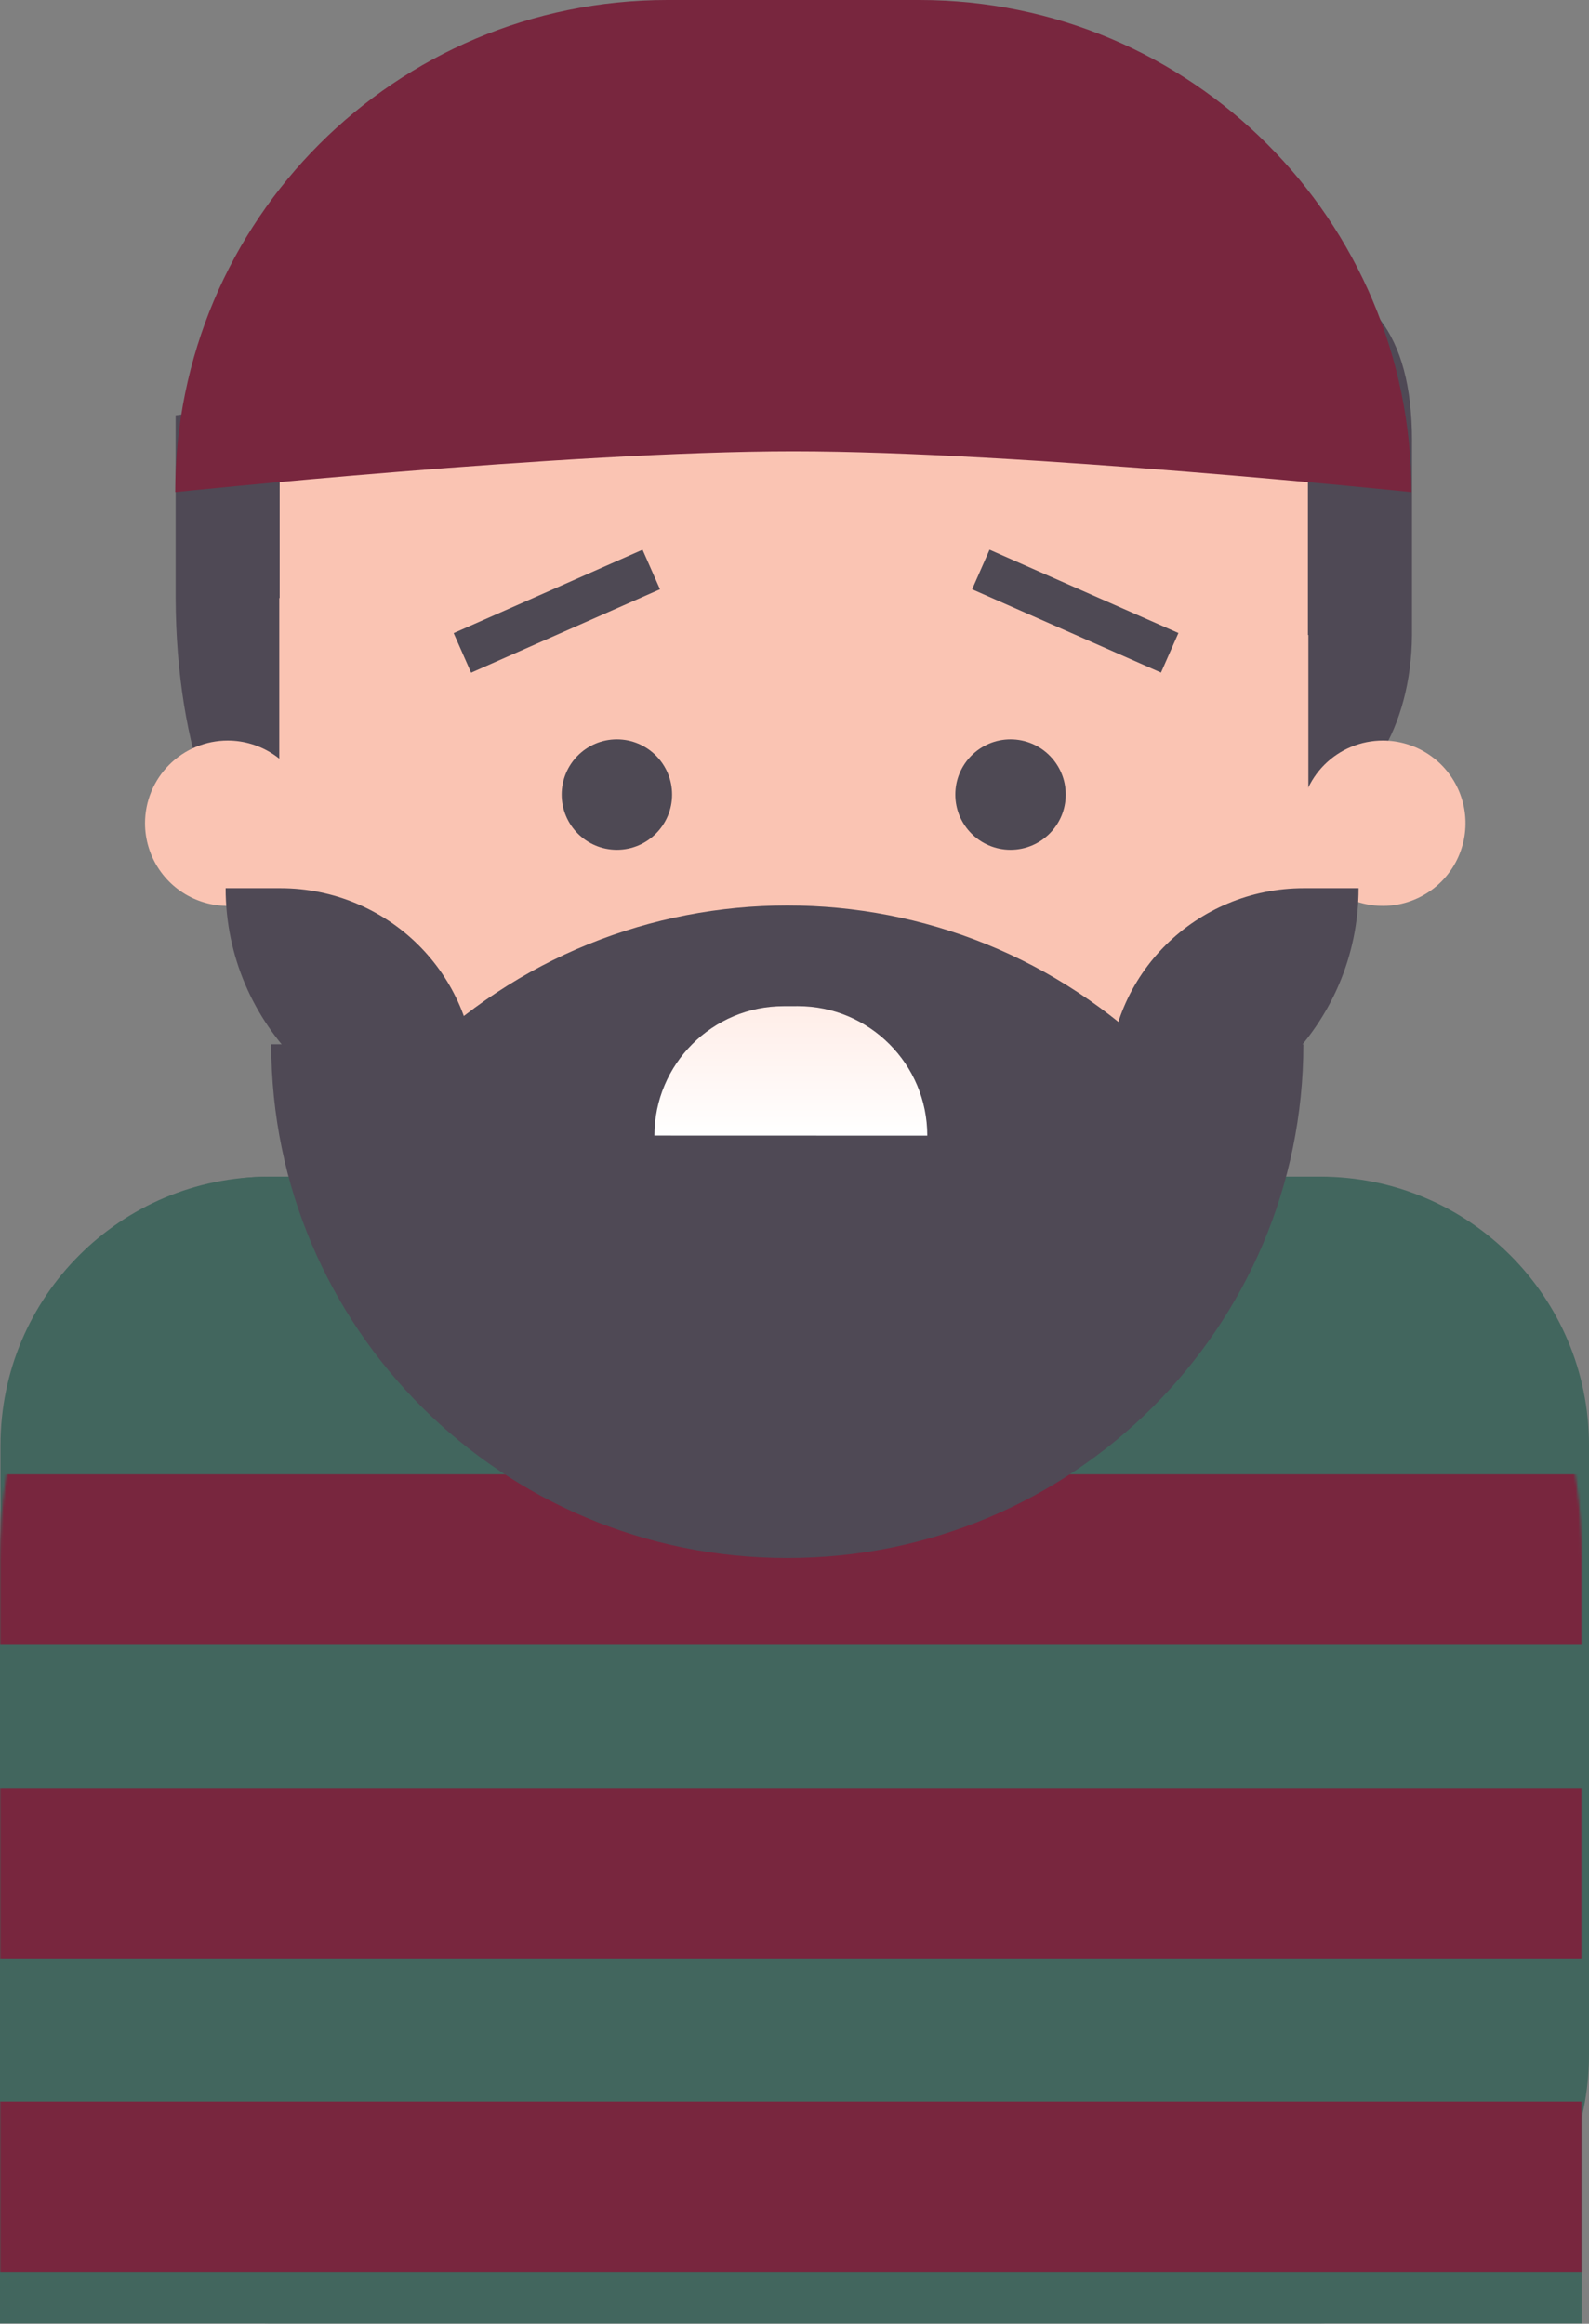 <?xml version="1.0" encoding="UTF-8"?> <svg xmlns="http://www.w3.org/2000/svg" width="662" height="968" viewBox="0 0 662 968" fill="none"><rect x="0" y="0" width="662" height="968" fill="#808080" stroke="none"/> <path d="M550.1 490.148H112.108C50.307 490.148 0.207 540.248 0.207 602.05V855.975C0.207 917.776 50.307 967.876 112.108 967.876H550.1C611.902 967.876 662.002 917.776 662.002 855.975V602.05C662.002 540.248 611.902 490.148 550.1 490.148Z" fill="#42665E"></path> <path d="M659.004 649.397C659.004 561.454 609.262 490.164 547.98 490.164H111.025C49.669 490.164 0 561.468 0 649.397V967.862H659.004V649.397Z" fill="#42665E"></path> <mask id="mask0_1308_2369" style="mask-type:luminance" maskUnits="userSpaceOnUse" x="0" y="490" width="660" height="478"> <path d="M659.004 649.397C659.004 561.454 609.262 490.164 547.98 490.164H111.025C49.669 490.164 0 561.468 0 649.397V967.862H659.004V649.397Z" fill="white"></path> </mask> <g mask="url(#mask0_1308_2369)"> <path d="M772.555 614.164H-90.004V685.205H772.555V614.164Z" fill="#78263E"></path> <path d="M766.93 744.797H-95.629V815.838H766.93V744.797Z" fill="#78263E"></path> <path d="M766.93 875.43H-95.629V946.471H766.93V875.43Z" fill="#78263E"></path> </g> <path d="M250.012 491.1C250.012 507.138 254.768 522.816 263.678 536.152C272.589 549.487 285.253 559.881 300.071 566.019C314.889 572.156 331.194 573.762 346.924 570.633C362.654 567.504 377.103 559.781 388.444 548.44C399.785 537.099 407.508 522.65 410.637 506.92C413.766 491.19 412.16 474.885 406.023 460.067C399.885 445.25 389.491 432.585 376.156 423.674C362.82 414.764 347.142 410.008 331.104 410.008C309.597 410.008 288.971 418.551 273.763 433.759C258.555 448.967 250.012 469.593 250.012 491.1Z" fill="#EAB19F"></path> <path d="M577.271 271.254C576.827 205.742 550.686 143.021 504.472 96.585C458.257 50.15 395.662 23.71 330.153 22.953H327.231C261.478 23.753 198.69 50.434 152.476 97.214C106.262 143.994 80.347 207.103 80.348 272.861V274.468C80.749 339.979 106.861 402.713 153.061 449.162C199.262 495.611 261.854 522.059 327.363 522.812H330.285C396.062 522.036 458.881 495.359 505.117 448.567C551.354 401.776 577.279 338.643 577.271 272.861V271.254Z" fill="#FAC4B3"></path> <path d="M116.515 158.696C146.492 175.219 180.164 183.884 214.392 183.881H588.268C588.268 91.409 514.092 109.409 411 109L159.997 84.5C159.997 126.31 185 158.696 73.172 173L73.172 249.108C73.376 311.998 92.63 363.712 116.355 363.712V249.108H116.515V158.696ZM545.085 264.52V334.305C568.809 334.305 588.049 302.809 588.253 264.52V183.881H544.895V264.52H545.085Z" fill="#4F4955"></path> <path d="M541.684 342.939C541.686 349.749 543.708 356.404 547.494 362.065C551.279 367.725 556.657 372.136 562.949 374.74C569.241 377.344 576.164 378.024 582.842 376.693C589.52 375.363 595.654 372.083 600.468 367.267C605.282 362.451 608.56 356.315 609.888 349.636C611.215 342.958 610.532 336.035 607.926 329.744C605.319 323.454 600.906 318.077 595.244 314.294C589.582 310.511 582.925 308.492 576.116 308.492C571.593 308.492 567.114 309.383 562.936 311.115C558.757 312.846 554.961 315.383 551.763 318.582C548.566 321.781 546.03 325.579 544.3 329.758C542.571 333.937 541.682 338.416 541.684 342.939Z" fill="#FAC4B3"></path> <path d="M60.418 342.939C60.421 349.749 62.443 356.404 66.228 362.065C70.013 367.725 75.392 372.136 81.684 374.74C87.976 377.344 94.898 378.024 101.577 376.693C108.255 375.363 114.389 372.083 119.203 367.267C124.017 362.451 127.295 356.315 128.622 349.636C129.949 342.958 129.267 336.035 126.66 329.744C124.054 323.454 119.64 318.077 113.978 314.294C108.316 310.511 101.66 308.492 94.85 308.492C90.327 308.492 85.849 309.383 81.67 311.115C77.492 312.846 73.695 315.383 70.498 318.582C67.3 321.781 64.764 325.579 63.035 329.758C61.305 333.937 60.416 338.416 60.418 342.939Z" fill="#FAC4B3"></path> <path fill-rule="evenodd" clip-rule="evenodd" d="M462 473C519.44 473 566 426.888 566 370H543.215C498.361 370 462 406.011 462 450.434V473Z" fill="#4F4955"></path> <path fill-rule="evenodd" clip-rule="evenodd" d="M198 473C140.56 473 94 426.888 94 370H116.785C161.639 370 198 406.011 198 450.434V473Z" fill="#4F4955"></path> <path fill-rule="evenodd" clip-rule="evenodd" d="M172.382 441.66C258.356 355.686 397.73 355.686 483.704 441.66L385.427 539.937C353.723 571.641 302.363 571.641 270.71 539.988C226.345 495.623 172.382 441.66 172.382 441.66Z" fill="#4F4955"></path> <path fill-rule="evenodd" clip-rule="evenodd" d="M328 435H543C543 553.176 446.838 649 328.17 649H328V435ZM328 435H113C113 553.176 209.196 649 327.83 649H328V435Z" fill="#4F4955" stroke="#94324E" stroke-width="0.001" stroke-miterlimit="1.5" stroke-linecap="round" stroke-linejoin="round"></path> <path d="M421 354C408.296 354 398 343.704 398 331C398 318.296 408.296 308 421 308C433.704 308 444 318.296 444 331C444 343.704 433.704 354 421 354Z" fill="#4E4954"></path> <path d="M257 354C244.296 354 234 343.704 234 331C234 318.296 244.296 308 257 308C269.696 308 280 318.296 280 331C280 343.704 269.696 354 257 354Z" fill="#4E4954"></path> <rect x="412.262" y="229" width="86" height="18" transform="rotate(23.798 412.262 229)" fill="#4E4954"></rect> <rect width="86" height="18" transform="matrix(-0.915 0.404 0.404 0.915 267.688 229)" fill="#4E4954"></rect> <path d="M386.316 473.079C386.337 443.313 362.179 419.111 332.374 419.133L326.544 419.147C296.778 419.127 272.658 443.28 272.637 473.046L386.316 473.079Z" fill="url(#paint0_linear_1308_2369)"></path> <path d="M73 205C73 91.782 164.782 0 278 0H383C496.218 0 588 91.782 588 205V205C588 205 424.595 188 330.5 188C236.405 188 73 205 73 205V205Z" fill="#78263E"></path> <defs> <linearGradient id="paint0_linear_1308_2369" x1="330.205" y1="415.488" x2="330.205" y2="473.075" gradientUnits="userSpaceOnUse"> <stop stop-color="#FFECE6"></stop> <stop offset="1" stop-color="white"></stop> </linearGradient> </defs> </svg> 